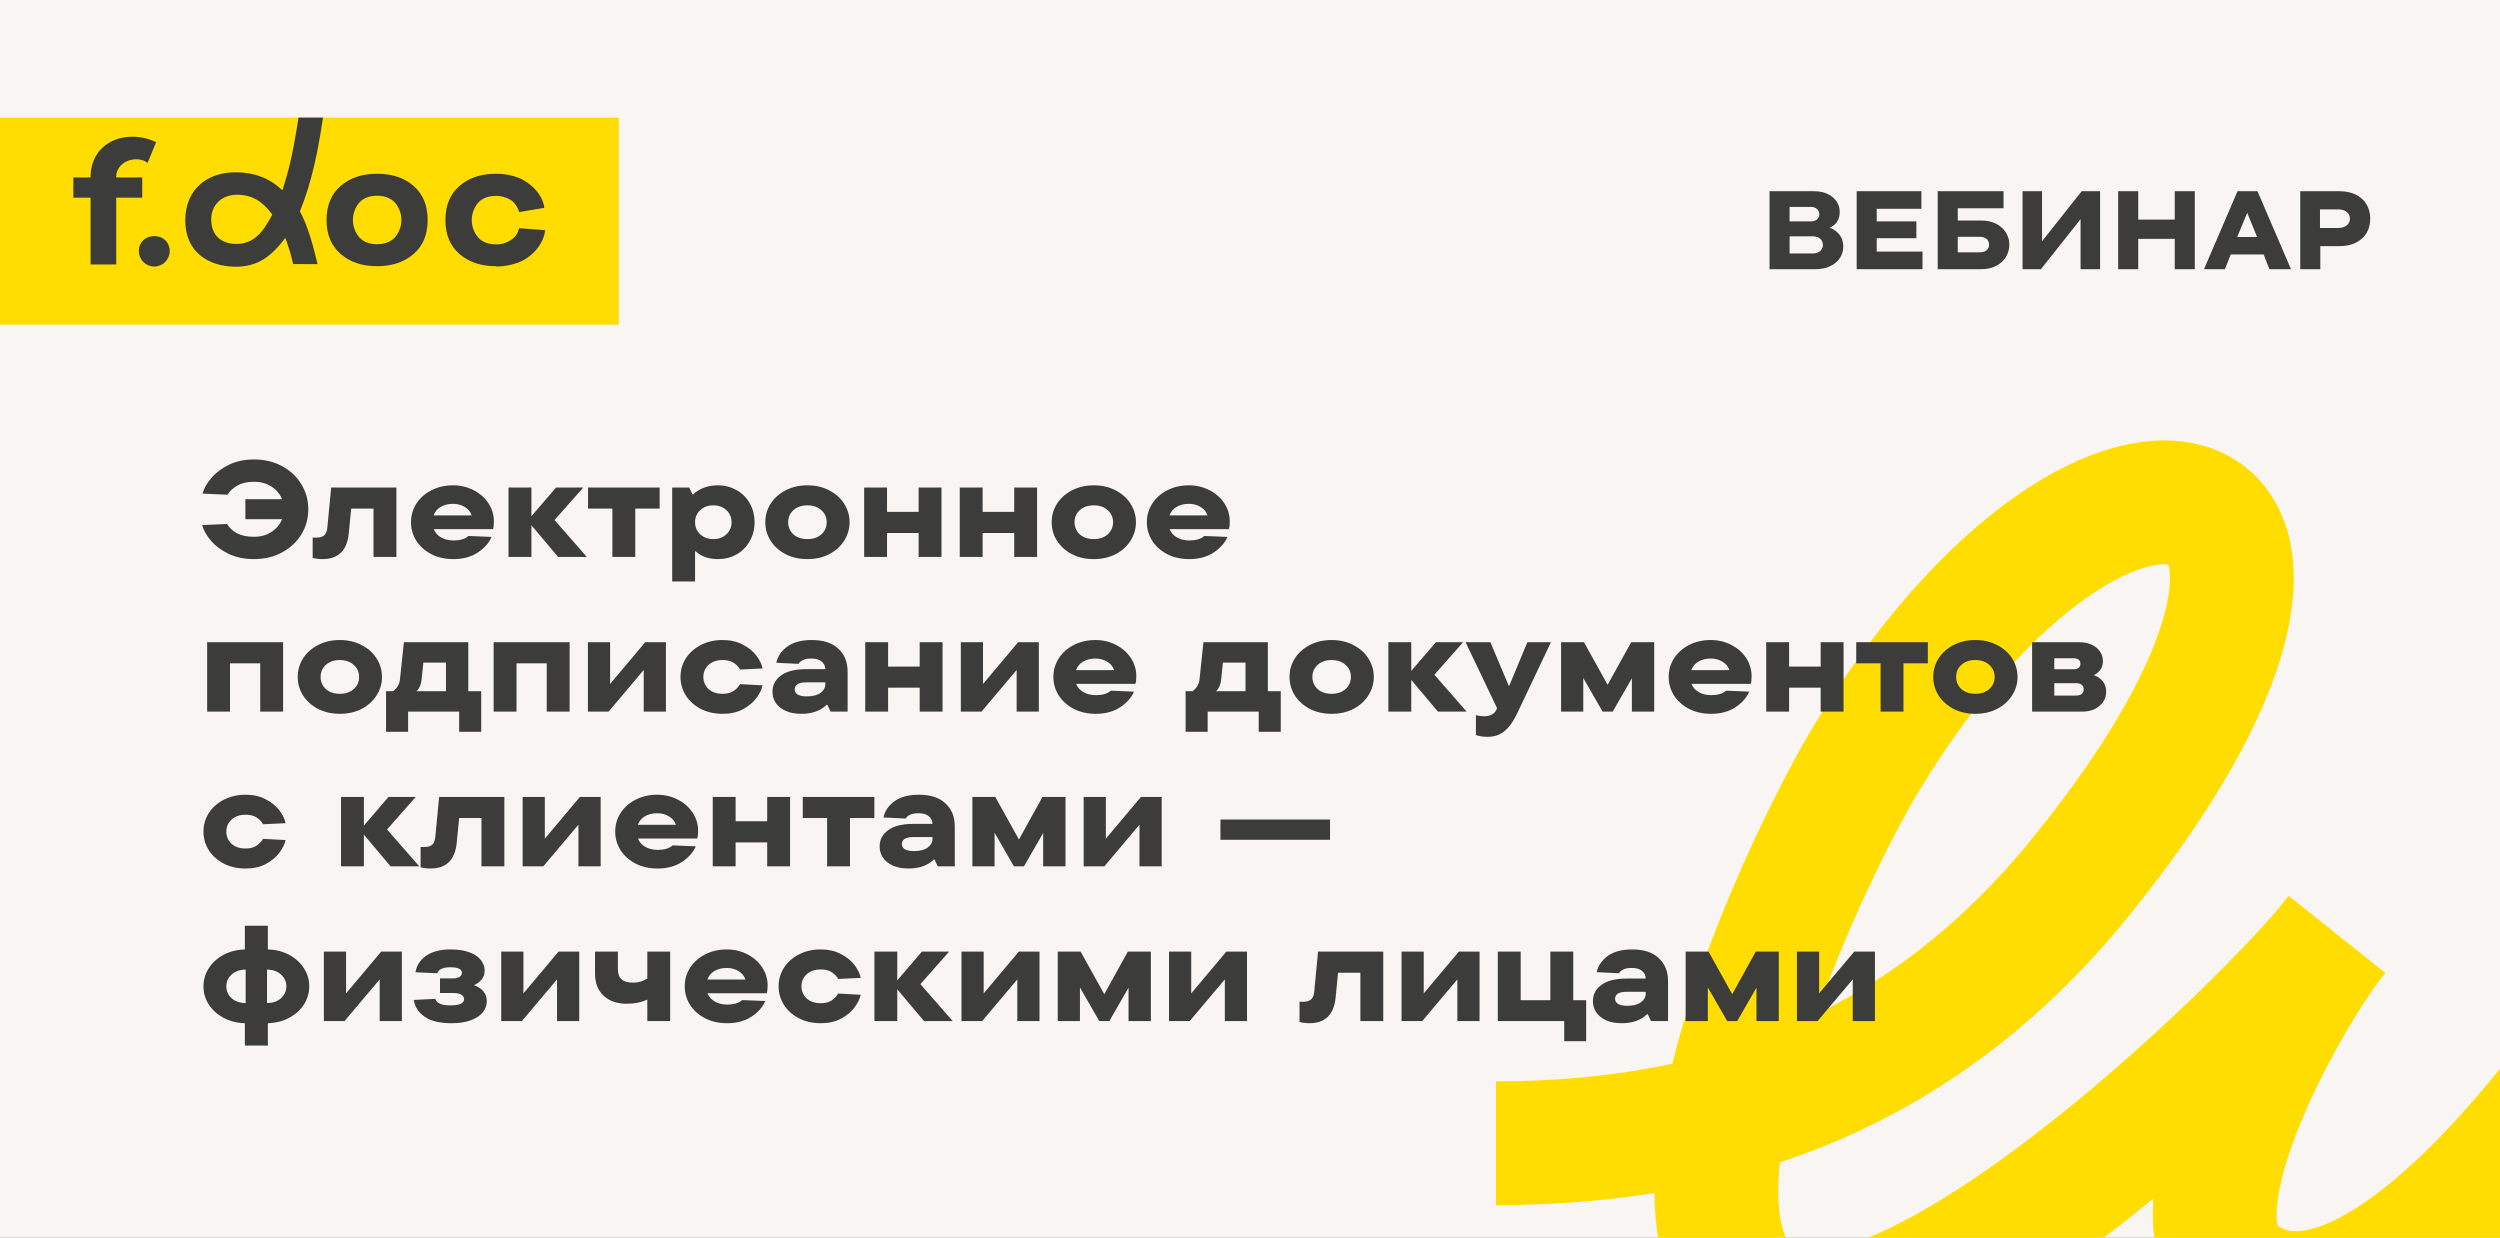 <svg width="808" height="400" viewBox="0 0 808 400" fill="none" xmlns="http://www.w3.org/2000/svg">
<rect x="0" y="0" width="808" height="400" fill="#808080" stroke="none"/>
<g clip-path="url(#clip0_12_104)">
<rect width="808" height="400" fill="#F9F5F2"/>
<g clip-path="url(#clip1_12_104)">
<path fill-rule="evenodd" clip-rule="evenodd" d="M0 38H200V104.923H0V38Z" fill="#FFDD00"/>
<path fill-rule="evenodd" clip-rule="evenodd" d="M44.871 81.134C44.871 82.462 45.397 83.735 46.332 84.674C47.267 85.613 48.536 86.141 49.858 86.141C51.181 86.141 52.45 85.613 53.385 84.674C54.32 83.735 54.846 82.462 54.846 81.134C54.846 78.318 52.779 76.308 49.858 76.308C46.938 76.308 44.871 78.318 44.871 81.134Z" fill="#3C3C3B"/>
<path fill-rule="evenodd" clip-rule="evenodd" d="M160.301 86.038C155.45 86.038 151.511 84.717 148.484 82.076C145.457 79.434 143.95 75.774 143.962 71.097C143.962 66.402 145.47 62.74 148.484 60.111C151.498 57.482 155.437 56.164 160.301 56.155C162.774 56.126 165.231 56.56 167.546 57.435C171.455 58.985 175.441 62.87 175.938 67.185L167.795 68.53C167.429 67.236 166.724 66.064 165.754 65.137C165.069 64.567 164.284 64.133 163.439 63.856C162.434 63.487 161.371 63.303 160.301 63.312C157.833 63.312 155.926 64.042 154.562 65.495C153.212 67.065 152.47 69.069 152.47 71.141C152.47 73.214 153.212 75.218 154.562 76.788C155.926 78.247 157.833 78.971 160.301 78.971C161.978 79.041 163.634 78.572 165.027 77.633C166.042 77.036 166.852 76.143 167.348 75.072L167.795 73.753L176.219 74.394C175.549 79.412 171.653 83.228 167.546 84.841C165.232 85.719 162.775 86.153 160.301 86.121V86.038Z" fill="#3C3C3B"/>
<path fill-rule="evenodd" clip-rule="evenodd" d="M121.883 78.926C124.332 78.926 126.246 78.198 127.623 76.743C128.98 75.177 129.727 73.172 129.727 71.097C129.727 69.021 128.98 67.016 127.623 65.45C126.233 63.995 124.32 63.267 121.883 63.267C119.422 63.267 117.515 63.997 116.144 65.45C114.798 67.021 114.059 69.025 114.059 71.097C114.059 73.168 114.798 75.172 116.144 76.743C117.515 78.202 119.422 78.926 121.883 78.926ZM121.883 86.038C117.037 86.038 113.1 84.717 110.073 82.075C107.046 79.434 105.536 75.774 105.545 71.097C105.545 66.402 107.054 62.74 110.073 60.111C113.091 57.482 117.028 56.163 121.883 56.155C126.739 56.155 130.674 57.474 133.688 60.111C136.702 62.749 138.214 66.41 138.222 71.097C138.222 75.791 136.711 79.451 133.688 82.075C130.665 84.7 126.73 86.021 121.883 86.038Z" fill="#3C3C3B"/>
<path fill-rule="evenodd" clip-rule="evenodd" d="M37.569 63.965V85.475H29.278V63.888H23.711V57.352H29.278V57.288C29.278 45.644 41.012 41.463 50.457 45.951L47.696 52.641C44.15 49.952 37.537 52.065 37.537 57.288V57.352H45.968V63.888H37.569V63.965Z" fill="#3C3C3B"/>
<path fill-rule="evenodd" clip-rule="evenodd" d="M94.748 85.34C94.103 82.472 93.25 79.654 92.197 76.909C87.867 82.722 83.269 86.345 75.827 86.198C67.268 86.032 59.839 81.435 59.883 71.167C59.928 60.899 67.249 55.611 76.279 55.688C82.077 55.739 87.038 57.461 91.266 61.507C93.945 53.3 94.933 47.622 96.496 38H104.385C102.86 48.428 100.839 58.761 96.929 68.305C99.48 72.972 101.317 79.675 102.637 85.379L94.799 85.34H94.748ZM88.007 69.336C85.291 65.706 82.185 63.018 76.79 62.934C71.745 62.877 68.148 66.187 68.27 71.186C68.391 76.186 71.592 78.772 76.203 78.836C81.828 78.945 85.01 75.219 88.007 69.33V69.336Z" fill="#3C3C3B"/>
</g>
<path d="M483.5 369.5C559.5 369.5 622.698 344.656 672.147 283.839C783 147.5 682.847 114.092 603.411 244.78C585.232 274.668 532.572 384.673 565.132 417.265C604.657 456.826 736.187 327.555 754.928 302.498C742.651 316.939 697.639 392.975 723.861 412.023C760.687 438.725 816.158 366.715 824.754 356.586" stroke="#FFDD00" stroke-width="40" stroke-miterlimit="10"/>
<path d="M591.32 73.608C592.52 73.968 593.552 74.676 594.416 75.732C595.304 76.788 595.748 78.12 595.748 79.728C595.748 81.048 595.388 82.26 594.668 83.364C593.948 84.468 592.904 85.356 591.536 86.028C590.192 86.676 588.596 87 586.748 87H571.916V61.8H586.28C587.984 61.8 589.46 62.1 590.708 62.7C591.956 63.3 592.916 64.104 593.588 65.112C594.26 66.12 594.596 67.224 594.596 68.424C594.596 69.792 594.296 70.896 593.696 71.736C593.096 72.576 592.304 73.2 591.32 73.608ZM578.396 66.876V71.556H585.308C586.124 71.556 586.772 71.34 587.252 70.908C587.756 70.452 588.008 69.888 588.008 69.216C588.008 68.568 587.756 68.016 587.252 67.56C586.772 67.104 586.124 66.876 585.308 66.876H578.396ZM585.776 81.924C586.808 81.924 587.624 81.672 588.224 81.168C588.848 80.64 589.16 79.968 589.16 79.152C589.16 78.312 588.86 77.64 588.26 77.136C587.66 76.632 586.832 76.38 585.776 76.38H578.396V81.924H585.776ZM606.556 76.992V81.312H621.352V87H600.076V61.8H620.992V67.488H606.556V71.556H619.372V76.992H606.556ZM640.344 71.268C642.168 71.268 643.764 71.616 645.132 72.312C646.5 73.008 647.556 73.956 648.3 75.156C649.044 76.332 649.416 77.628 649.416 79.044C649.416 80.508 649.044 81.852 648.3 83.076C647.556 84.276 646.5 85.236 645.132 85.956C643.764 86.652 642.168 87 640.344 87H626.268V61.8H647.544V67.308H632.748V71.268H640.344ZM639.624 81.564C640.704 81.564 641.508 81.348 642.036 80.916C642.588 80.46 642.864 79.836 642.864 79.044C642.864 78.252 642.588 77.64 642.036 77.208C641.508 76.752 640.704 76.524 639.624 76.524H632.748V81.564H639.624ZM659.989 77.964L672.805 61.8H678.745V87H672.445V70.836L659.629 87H653.689V61.8H659.989V77.964ZM702.88 70.98V61.8H709.36V87H702.88V77.208H691.072V87H684.592V61.8H691.072V70.98H702.88ZM740.45 87H733.466L731.63 82.248H720.974L719.102 87H712.334L723.17 61.8H729.614L740.45 87ZM729.506 76.596L726.302 68.784L723.062 76.596H729.506ZM756.115 61.8C758.155 61.8 759.919 62.172 761.407 62.916C762.919 63.66 764.071 64.704 764.863 66.048C765.655 67.392 766.051 68.94 766.051 70.692C766.051 72.444 765.655 73.992 764.863 75.336C764.071 76.656 762.919 77.688 761.407 78.432C759.919 79.176 758.155 79.548 756.115 79.548H749.923V87H743.443V61.8H756.115ZM755.611 73.68C756.835 73.68 757.783 73.404 758.455 72.852C759.151 72.3 759.499 71.568 759.499 70.656C759.499 69.744 759.151 69.024 758.455 68.496C757.783 67.944 756.835 67.668 755.611 67.668H749.815V73.68H755.611Z" fill="#3C3C3B"/>
<path d="M82.084 148.496C85.457 148.496 88.479 149.215 91.148 150.652C93.817 152.089 95.9 154.04 97.396 156.504C98.892 158.939 99.64 161.637 99.64 164.6C99.64 167.563 98.892 170.276 97.396 172.74C95.9 175.175 93.817 177.111 91.148 178.548C88.479 179.985 85.457 180.704 82.084 180.704C78.975 180.704 76.232 180.132 73.856 178.988C71.509 177.844 69.617 176.436 68.18 174.764C66.743 173.063 65.789 171.376 65.32 169.704L73.416 169.352C74.032 170.496 75.059 171.479 76.496 172.3C77.963 173.092 79.825 173.488 82.084 173.488C84.225 173.488 86.103 172.975 87.716 171.948C89.329 170.892 90.473 169.513 91.148 167.812H79.312V161.344H91.148C90.473 159.643 89.329 158.279 87.716 157.252C86.103 156.225 84.225 155.712 82.084 155.712C79.884 155.712 78.065 156.137 76.628 156.988C75.22 157.809 74.193 158.777 73.548 159.892L65.452 159.54C65.921 157.839 66.875 156.152 68.312 154.48C69.749 152.779 71.641 151.356 73.988 150.212C76.335 149.068 79.033 148.496 82.084 148.496ZM104.219 180.704C103.105 180.704 102.049 180.572 101.051 180.308V173.752H102.459C103.398 173.752 104.161 173.517 104.747 173.048C105.334 172.579 105.686 171.728 105.803 170.496L107.035 157.56H128.111V180H120.719V164.38H113.503L112.711 172.476C112.154 177.961 109.323 180.704 104.219 180.704ZM159.63 168.56C159.63 169.704 159.528 170.525 159.322 171.024H140.182C140.652 172.168 141.444 173.063 142.558 173.708C143.702 174.353 145.037 174.676 146.562 174.676C148.704 174.676 150.317 174.192 151.402 173.224L158.882 173.532C158.032 175.497 156.536 177.184 154.394 178.592C152.253 180 149.628 180.704 146.518 180.704C143.878 180.704 141.517 180.176 139.434 179.12C137.352 178.035 135.724 176.583 134.55 174.764C133.406 172.945 132.834 170.951 132.834 168.78C132.834 166.609 133.406 164.615 134.55 162.796C135.724 160.977 137.337 159.54 139.39 158.484C141.473 157.399 143.82 156.856 146.43 156.856C148.836 156.856 151.05 157.384 153.074 158.44C155.098 159.467 156.697 160.875 157.87 162.664C159.044 164.453 159.63 166.419 159.63 168.56ZM146.43 162.84C144.905 162.84 143.585 163.163 142.47 163.808C141.356 164.453 140.578 165.377 140.138 166.58H152.458C152.077 165.436 151.329 164.527 150.214 163.852C149.1 163.177 147.838 162.84 146.43 162.84ZM179.23 168.076L189.658 180H180.374L171.75 169.748V180H164.358V157.56H171.75V166.844L179.714 157.56H188.514L179.23 168.076ZM205.322 180H197.93V164.38H190.054V157.56H213.198V164.38H205.322V180ZM217.253 187.92V157.56H222.753L223.809 159.76H224.029C226.17 157.824 228.839 156.856 232.037 156.856C234.207 156.856 236.202 157.369 238.021 158.396C239.839 159.393 241.262 160.801 242.289 162.62C243.345 164.439 243.873 166.492 243.873 168.78C243.873 171.068 243.345 173.121 242.289 174.94C241.262 176.759 239.839 178.181 238.021 179.208C236.202 180.205 234.207 180.704 232.037 180.704C229.074 180.704 226.683 179.868 224.865 178.196H224.645V187.92H217.253ZM230.541 174.236C232.242 174.236 233.65 173.723 234.765 172.696C235.879 171.669 236.437 170.364 236.437 168.78C236.437 167.196 235.879 165.891 234.765 164.864C233.65 163.837 232.242 163.324 230.541 163.324C228.869 163.324 227.461 163.837 226.317 164.864C225.202 165.891 224.645 167.196 224.645 168.78C224.645 170.364 225.202 171.669 226.317 172.696C227.461 173.723 228.869 174.236 230.541 174.236ZM260.942 180.704C258.331 180.704 255.985 180.176 253.902 179.12C251.849 178.035 250.235 176.583 249.062 174.764C247.918 172.945 247.346 170.951 247.346 168.78C247.346 166.609 247.918 164.615 249.062 162.796C250.235 160.977 251.849 159.54 253.902 158.484C255.985 157.399 258.331 156.856 260.942 156.856C263.582 156.856 265.929 157.399 267.982 158.484C270.065 159.54 271.678 160.977 272.822 162.796C273.995 164.615 274.582 166.609 274.582 168.78C274.582 170.951 273.995 172.945 272.822 174.764C271.678 176.583 270.065 178.035 267.982 179.12C265.929 180.176 263.582 180.704 260.942 180.704ZM260.942 174.236C262.819 174.236 264.33 173.723 265.474 172.696C266.618 171.64 267.19 170.335 267.19 168.78C267.19 167.225 266.618 165.935 265.474 164.908C264.33 163.852 262.819 163.324 260.942 163.324C259.065 163.324 257.554 163.852 256.41 164.908C255.295 165.935 254.738 167.225 254.738 168.78C254.738 170.335 255.295 171.64 256.41 172.696C257.554 173.723 259.065 174.236 260.942 174.236ZM296.9 165.436V157.56H304.292V180H296.9V172.256H286.692V180H279.3V157.56H286.692V165.436H296.9ZM327.794 165.436V157.56H335.186V180H327.794V172.256H317.586V180H310.194V157.56H317.586V165.436H327.794ZM353.497 180.704C350.886 180.704 348.539 180.176 346.457 179.12C344.403 178.035 342.79 176.583 341.617 174.764C340.473 172.945 339.901 170.951 339.901 168.78C339.901 166.609 340.473 164.615 341.617 162.796C342.79 160.977 344.403 159.54 346.457 158.484C348.539 157.399 350.886 156.856 353.497 156.856C356.137 156.856 358.483 157.399 360.537 158.484C362.619 159.54 364.233 160.977 365.377 162.796C366.55 164.615 367.137 166.609 367.137 168.78C367.137 170.951 366.55 172.945 365.377 174.764C364.233 176.583 362.619 178.035 360.537 179.12C358.483 180.176 356.137 180.704 353.497 180.704ZM353.497 174.236C355.374 174.236 356.885 173.723 358.029 172.696C359.173 171.64 359.745 170.335 359.745 168.78C359.745 167.225 359.173 165.935 358.029 164.908C356.885 163.852 355.374 163.324 353.497 163.324C351.619 163.324 350.109 163.852 348.965 164.908C347.85 165.935 347.293 167.225 347.293 168.78C347.293 170.335 347.85 171.64 348.965 172.696C350.109 173.723 351.619 174.236 353.497 174.236ZM397.462 168.56C397.462 169.704 397.36 170.525 397.154 171.024H378.014C378.484 172.168 379.276 173.063 380.39 173.708C381.534 174.353 382.869 174.676 384.394 174.676C386.536 174.676 388.149 174.192 389.234 173.224L396.714 173.532C395.864 175.497 394.368 177.184 392.226 178.592C390.085 180 387.46 180.704 384.35 180.704C381.71 180.704 379.349 180.176 377.266 179.12C375.184 178.035 373.556 176.583 372.382 174.764C371.238 172.945 370.666 170.951 370.666 168.78C370.666 166.609 371.238 164.615 372.382 162.796C373.556 160.977 375.169 159.54 377.222 158.484C379.305 157.399 381.652 156.856 384.262 156.856C386.668 156.856 388.882 157.384 390.906 158.44C392.93 159.467 394.529 160.875 395.702 162.664C396.876 164.453 397.462 166.419 397.462 168.56ZM384.262 162.84C382.737 162.84 381.417 163.163 380.302 163.808C379.188 164.453 378.41 165.377 377.97 166.58H390.29C389.909 165.436 389.161 164.527 388.046 163.852C386.932 163.177 385.67 162.84 384.262 162.84ZM74.34 230H66.948V207.56H91.5V230H84.108V214.38H74.34V230ZM109.821 230.704C107.21 230.704 104.864 230.176 102.781 229.12C100.728 228.035 99.114 226.583 97.941 224.764C96.797 222.945 96.225 220.951 96.225 218.78C96.225 216.609 96.797 214.615 97.941 212.796C99.114 210.977 100.728 209.54 102.781 208.484C104.864 207.399 107.21 206.856 109.821 206.856C112.461 206.856 114.808 207.399 116.861 208.484C118.944 209.54 120.557 210.977 121.701 212.796C122.874 214.615 123.461 216.609 123.461 218.78C123.461 220.951 122.874 222.945 121.701 224.764C120.557 226.583 118.944 228.035 116.861 229.12C114.808 230.176 112.461 230.704 109.821 230.704ZM109.821 224.236C111.698 224.236 113.209 223.723 114.353 222.696C115.497 221.64 116.069 220.335 116.069 218.78C116.069 217.225 115.497 215.935 114.353 214.908C113.209 213.852 111.698 213.324 109.821 213.324C107.944 213.324 106.433 213.852 105.289 214.908C104.174 215.935 103.617 217.225 103.617 218.78C103.617 220.335 104.174 221.64 105.289 222.696C106.433 223.723 107.944 224.236 109.821 224.236ZM151.349 223.4H155.529V236.512H148.401V230H131.901V236.512H124.773V223.4H127.017C128.367 222.373 129.115 221.112 129.261 219.616L130.537 207.56H151.349V223.4ZM144.133 223.4V214.16H136.829L136.257 219.616C136.081 221.317 135.524 222.579 134.585 223.4H144.133ZM166.938 230H159.546V207.56H184.098V230H176.706V214.38H166.938V230ZM197.183 221.068L208.535 207.56H215.223V230H208.051V216.536L196.699 230H190.011V207.56H197.183V221.068ZM233.528 230.704C230.917 230.704 228.571 230.176 226.488 229.12C224.435 228.035 222.821 226.583 221.648 224.764C220.504 222.945 219.932 220.951 219.932 218.78C219.932 216.609 220.504 214.615 221.648 212.796C222.821 210.977 224.435 209.54 226.488 208.484C228.571 207.399 230.917 206.856 233.528 206.856C236.051 206.856 238.236 207.355 240.084 208.352C241.961 209.32 243.428 210.508 244.484 211.916C245.54 213.324 246.2 214.703 246.464 216.052L239.16 216.404C238.808 215.641 238.163 214.937 237.224 214.292C236.315 213.647 235.083 213.324 233.528 213.324C231.651 213.324 230.14 213.852 228.996 214.908C227.881 215.935 227.324 217.225 227.324 218.78C227.324 220.335 227.881 221.64 228.996 222.696C230.14 223.723 231.651 224.236 233.528 224.236C235.053 224.236 236.271 223.913 237.18 223.268C238.119 222.593 238.779 221.875 239.16 221.112L246.464 221.508C246.171 222.857 245.496 224.236 244.44 225.644C243.384 227.052 241.932 228.255 240.084 229.252C238.236 230.22 236.051 230.704 233.528 230.704ZM262.337 206.856C266.121 206.856 268.996 207.795 270.961 209.672C272.956 211.52 273.953 213.999 273.953 217.108V230H268.453L267.397 227.8H267.177C265.183 229.736 262.455 230.704 258.993 230.704C257.057 230.704 255.385 230.396 253.977 229.78C252.569 229.135 251.499 228.284 250.765 227.228C250.032 226.143 249.665 224.94 249.665 223.62C249.665 221.42 250.589 219.645 252.437 218.296C254.285 216.947 257.013 216.272 260.621 216.272H266.737C266.708 215.245 266.312 214.424 265.549 213.808C264.816 213.163 263.716 212.84 262.249 212.84C261.135 212.84 260.255 212.987 259.609 213.28C258.964 213.544 258.451 213.969 258.069 214.556L250.897 214.204C251.367 212.092 252.555 210.347 254.461 208.968C256.397 207.56 259.023 206.856 262.337 206.856ZM260.797 225.072C262.704 225.072 264.171 224.691 265.197 223.928C266.224 223.165 266.737 222.227 266.737 221.112V220.54H260.621C259.301 220.54 258.333 220.745 257.717 221.156C257.131 221.567 256.837 222.109 256.837 222.784C256.837 223.488 257.145 224.045 257.761 224.456C258.407 224.867 259.419 225.072 260.797 225.072ZM297.243 215.436V207.56H304.635V230H297.243V222.256H287.035V230H279.643V207.56H287.035V215.436H297.243ZM317.71 221.068L329.062 207.56H335.75V230H328.578V216.536L317.226 230H310.538V207.56H317.71V221.068ZM367.255 218.56C367.255 219.704 367.153 220.525 366.947 221.024H347.807C348.277 222.168 349.069 223.063 350.183 223.708C351.327 224.353 352.662 224.676 354.187 224.676C356.329 224.676 357.942 224.192 359.027 223.224L366.507 223.532C365.657 225.497 364.161 227.184 362.019 228.592C359.878 230 357.253 230.704 354.143 230.704C351.503 230.704 349.142 230.176 347.059 229.12C344.977 228.035 343.349 226.583 342.175 224.764C341.031 222.945 340.459 220.951 340.459 218.78C340.459 216.609 341.031 214.615 342.175 212.796C343.349 210.977 344.962 209.54 347.015 208.484C349.098 207.399 351.445 206.856 354.055 206.856C356.461 206.856 358.675 207.384 360.699 208.44C362.723 209.467 364.322 210.875 365.495 212.664C366.669 214.453 367.255 216.419 367.255 218.56ZM354.055 212.84C352.53 212.84 351.21 213.163 350.095 213.808C348.981 214.453 348.203 215.377 347.763 216.58H360.083C359.702 215.436 358.954 214.527 357.839 213.852C356.725 213.177 355.463 212.84 354.055 212.84ZM409.763 223.4H413.943V236.512H406.815V230H390.315V236.512H383.187V223.4H385.431C386.781 222.373 387.529 221.112 387.675 219.616L388.951 207.56H409.763V223.4ZM402.547 223.4V214.16H395.243L394.671 219.616C394.495 221.317 393.938 222.579 392.999 223.4H402.547ZM430.368 230.704C427.757 230.704 425.41 230.176 423.328 229.12C421.274 228.035 419.661 226.583 418.488 224.764C417.344 222.945 416.772 220.951 416.772 218.78C416.772 216.609 417.344 214.615 418.488 212.796C419.661 210.977 421.274 209.54 423.328 208.484C425.41 207.399 427.757 206.856 430.368 206.856C433.008 206.856 435.354 207.399 437.408 208.484C439.49 209.54 441.104 210.977 442.248 212.796C443.421 214.615 444.008 216.609 444.008 218.78C444.008 220.951 443.421 222.945 442.248 224.764C441.104 226.583 439.49 228.035 437.408 229.12C435.354 230.176 433.008 230.704 430.368 230.704ZM430.368 224.236C432.245 224.236 433.756 223.723 434.9 222.696C436.044 221.64 436.616 220.335 436.616 218.78C436.616 217.225 436.044 215.935 434.9 214.908C433.756 213.852 432.245 213.324 430.368 213.324C428.49 213.324 426.98 213.852 425.836 214.908C424.721 215.935 424.164 217.225 424.164 218.78C424.164 220.335 424.721 221.64 425.836 222.696C426.98 223.723 428.49 224.236 430.368 224.236ZM463.597 218.076L474.025 230H464.741L456.117 219.748V230H448.725V207.56H456.117V216.844L464.081 207.56H472.881L463.597 218.076ZM493.649 207.56H501.261L490.305 230.66C489.073 233.241 487.709 235.133 486.213 236.336C484.747 237.539 482.943 238.14 480.801 238.14C479.335 238.14 478.073 237.949 477.017 237.568V231.144C477.868 231.379 478.777 231.496 479.745 231.496C480.713 231.496 481.549 231.291 482.253 230.88C482.957 230.499 483.456 229.912 483.749 229.12L483.837 228.856L473.673 207.56H481.681L487.709 221.816L493.649 207.56ZM519.59 221.332L527.202 207.56H534.638V230H527.422V219.22L521.218 230H517.962L511.714 219.132V230H504.542V207.56H511.934L519.59 221.332ZM566.115 218.56C566.115 219.704 566.012 220.525 565.807 221.024H546.667C547.136 222.168 547.928 223.063 549.043 223.708C550.187 224.353 551.521 224.676 553.047 224.676C555.188 224.676 556.801 224.192 557.887 223.224L565.367 223.532C564.516 225.497 563.02 227.184 560.879 228.592C558.737 230 556.112 230.704 553.003 230.704C550.363 230.704 548.001 230.176 545.919 229.12C543.836 228.035 542.208 226.583 541.035 224.764C539.891 222.945 539.319 220.951 539.319 218.78C539.319 216.609 539.891 214.615 541.035 212.796C542.208 210.977 543.821 209.54 545.875 208.484C547.957 207.399 550.304 206.856 552.915 206.856C555.32 206.856 557.535 207.384 559.559 208.44C561.583 209.467 563.181 210.875 564.355 212.664C565.528 214.453 566.115 216.419 566.115 218.56ZM552.915 212.84C551.389 212.84 550.069 213.163 548.955 213.808C547.84 214.453 547.063 215.377 546.623 216.58H558.943C558.561 215.436 557.813 214.527 556.699 213.852C555.584 213.177 554.323 212.84 552.915 212.84ZM588.443 215.436V207.56H595.835V230H588.443V222.256H578.235V230H570.843V207.56H578.235V215.436H588.443ZM615.201 230H607.809V214.38H599.933V207.56H623.077V214.38H615.201V230ZM638.422 230.704C635.812 230.704 633.465 230.176 631.382 229.12C629.329 228.035 627.716 226.583 626.542 224.764C625.398 222.945 624.826 220.951 624.826 218.78C624.826 216.609 625.398 214.615 626.542 212.796C627.716 210.977 629.329 209.54 631.382 208.484C633.465 207.399 635.812 206.856 638.422 206.856C641.062 206.856 643.409 207.399 645.462 208.484C647.545 209.54 649.158 210.977 650.302 212.796C651.476 214.615 652.062 216.609 652.062 218.78C652.062 220.951 651.476 222.945 650.302 224.764C649.158 226.583 647.545 228.035 645.462 229.12C643.409 230.176 641.062 230.704 638.422 230.704ZM638.422 224.236C640.3 224.236 641.81 223.723 642.954 222.696C644.098 221.64 644.67 220.335 644.67 218.78C644.67 217.225 644.098 215.935 642.954 214.908C641.81 213.852 640.3 213.324 638.422 213.324C636.545 213.324 635.034 213.852 633.89 214.908C632.776 215.935 632.218 217.225 632.218 218.78C632.218 220.335 632.776 221.64 633.89 222.696C635.034 223.723 636.545 224.236 638.422 224.236ZM676.712 218.208C677.827 218.56 678.765 219.191 679.528 220.1C680.32 221.009 680.716 222.168 680.716 223.576C680.716 224.779 680.393 225.864 679.748 226.832C679.103 227.8 678.193 228.577 677.02 229.164C675.847 229.721 674.468 230 672.884 230H656.78V207.56H672.048C673.573 207.56 674.908 207.839 676.052 208.396C677.225 208.924 678.12 209.657 678.736 210.596C679.352 211.535 679.66 212.561 679.66 213.676C679.66 214.791 679.381 215.729 678.824 216.492C678.267 217.255 677.563 217.827 676.712 218.208ZM663.952 212.752V216.316H670.2C670.904 216.316 671.447 216.155 671.828 215.832C672.209 215.48 672.4 215.04 672.4 214.512C672.4 213.984 672.209 213.559 671.828 213.236C671.447 212.913 670.904 212.752 670.2 212.752H663.952ZM671.036 224.808C671.799 224.808 672.385 224.632 672.796 224.28C673.236 223.928 673.456 223.444 673.456 222.828C673.456 222.183 673.236 221.684 672.796 221.332C672.385 220.98 671.799 220.804 671.036 220.804H663.952V224.808H671.036ZM79.356 280.704C76.745 280.704 74.399 280.176 72.316 279.12C70.263 278.035 68.649 276.583 67.476 274.764C66.332 272.945 65.76 270.951 65.76 268.78C65.76 266.609 66.332 264.615 67.476 262.796C68.649 260.977 70.263 259.54 72.316 258.484C74.399 257.399 76.745 256.856 79.356 256.856C81.879 256.856 84.064 257.355 85.912 258.352C87.789 259.32 89.256 260.508 90.312 261.916C91.368 263.324 92.028 264.703 92.292 266.052L84.988 266.404C84.636 265.641 83.991 264.937 83.052 264.292C82.143 263.647 80.911 263.324 79.356 263.324C77.479 263.324 75.968 263.852 74.824 264.908C73.709 265.935 73.152 267.225 73.152 268.78C73.152 270.335 73.709 271.64 74.824 272.696C75.968 273.723 77.479 274.236 79.356 274.236C80.881 274.236 82.099 273.913 83.008 273.268C83.947 272.593 84.607 271.875 84.988 271.112L92.292 271.508C91.999 272.857 91.324 274.236 90.268 275.644C89.212 277.052 87.76 278.255 85.912 279.252C84.064 280.22 81.879 280.704 79.356 280.704ZM125.09 268.076L135.518 280H126.234L117.61 269.748V280H110.218V257.56H117.61V266.844L125.574 257.56H134.374L125.09 268.076ZM139.11 280.704C137.995 280.704 136.939 280.572 135.942 280.308V273.752H137.35C138.289 273.752 139.051 273.517 139.638 273.048C140.225 272.579 140.577 271.728 140.694 270.496L141.926 257.56H163.002V280H155.61V264.38H148.394L147.602 272.476C147.045 277.961 144.214 280.704 139.11 280.704ZM176.085 271.068L187.437 257.56H194.125V280H186.953V266.536L175.601 280H168.913V257.56H176.085V271.068ZM225.63 268.56C225.63 269.704 225.528 270.525 225.322 271.024H206.182C206.652 272.168 207.444 273.063 208.558 273.708C209.702 274.353 211.037 274.676 212.562 274.676C214.704 274.676 216.317 274.192 217.402 273.224L224.882 273.532C224.032 275.497 222.536 277.184 220.394 278.592C218.253 280 215.628 280.704 212.518 280.704C209.878 280.704 207.517 280.176 205.434 279.12C203.352 278.035 201.724 276.583 200.55 274.764C199.406 272.945 198.834 270.951 198.834 268.78C198.834 266.609 199.406 264.615 200.55 262.796C201.724 260.977 203.337 259.54 205.39 258.484C207.473 257.399 209.82 256.856 212.43 256.856C214.836 256.856 217.05 257.384 219.074 258.44C221.098 259.467 222.697 260.875 223.87 262.664C225.044 264.453 225.63 266.419 225.63 268.56ZM212.43 262.84C210.905 262.84 209.585 263.163 208.47 263.808C207.356 264.453 206.578 265.377 206.138 266.58H218.458C218.077 265.436 217.329 264.527 216.214 263.852C215.1 263.177 213.838 262.84 212.43 262.84ZM247.958 265.436V257.56H255.35V280H247.958V272.256H237.75V280H230.358V257.56H237.75V265.436H247.958ZM274.717 280H267.325V264.38H259.449V257.56H282.593V264.38H274.717V280ZM296.97 256.856C300.754 256.856 303.629 257.795 305.594 259.672C307.589 261.52 308.586 263.999 308.586 267.108V280H303.086L302.03 277.8H301.81C299.815 279.736 297.087 280.704 293.626 280.704C291.69 280.704 290.018 280.396 288.61 279.78C287.202 279.135 286.131 278.284 285.398 277.228C284.665 276.143 284.298 274.94 284.298 273.62C284.298 271.42 285.222 269.645 287.07 268.296C288.918 266.947 291.646 266.272 295.254 266.272H301.37C301.341 265.245 300.945 264.424 300.182 263.808C299.449 263.163 298.349 262.84 296.882 262.84C295.767 262.84 294.887 262.987 294.242 263.28C293.597 263.544 293.083 263.969 292.702 264.556L285.53 264.204C285.999 262.092 287.187 260.347 289.094 258.968C291.03 257.56 293.655 256.856 296.97 256.856ZM295.43 275.072C297.337 275.072 298.803 274.691 299.83 273.928C300.857 273.165 301.37 272.227 301.37 271.112V270.54H295.254C293.934 270.54 292.966 270.745 292.35 271.156C291.763 271.567 291.47 272.109 291.47 272.784C291.47 273.488 291.778 274.045 292.394 274.456C293.039 274.867 294.051 275.072 295.43 275.072ZM329.324 271.332L336.936 257.56H344.372V280H337.156V269.22L330.952 280H327.696L321.448 269.132V280H314.276V257.56H321.668L329.324 271.332ZM357.413 271.068L368.765 257.56H375.453V280H368.281V266.536L356.929 280H350.241V257.56H357.413V271.068ZM429.867 271.42H394.447V264.864H429.867V271.42ZM99.948 318.78C99.948 320.863 99.391 322.799 98.276 324.588C97.161 326.348 95.592 327.785 93.568 328.9C91.544 330.015 89.212 330.616 86.572 330.704V337.92H79.136V330.704C76.496 330.616 74.164 330.015 72.14 328.9C70.116 327.785 68.547 326.348 67.432 324.588C66.317 322.799 65.76 320.863 65.76 318.78C65.76 316.697 66.317 314.776 67.432 313.016C68.547 311.227 70.116 309.775 72.14 308.66C74.164 307.545 76.496 306.944 79.136 306.856V299.2H86.572V306.856C89.212 306.944 91.544 307.545 93.568 308.66C95.592 309.775 97.161 311.227 98.276 313.016C99.391 314.776 99.948 316.697 99.948 318.78ZM73.152 318.78C73.152 320.276 73.709 321.552 74.824 322.608C75.968 323.635 77.493 324.163 79.4 324.192V313.368C77.493 313.397 75.968 313.94 74.824 314.996C73.709 316.023 73.152 317.284 73.152 318.78ZM86.308 324.192C88.215 324.163 89.725 323.635 90.84 322.608C91.984 321.552 92.556 320.276 92.556 318.78C92.556 317.284 91.984 316.023 90.84 314.996C89.725 313.94 88.215 313.397 86.308 313.368V324.192ZM111.847 321.068L123.199 307.56H129.887V330H122.715V316.536L111.363 330H104.675V307.56H111.847V321.068ZM153.164 318.428C154.425 318.809 155.437 319.455 156.2 320.364C156.963 321.273 157.344 322.344 157.344 323.576C157.344 324.837 156.933 326.011 156.112 327.096C155.32 328.152 154.059 329.017 152.328 329.692C150.627 330.367 148.5 330.704 145.948 330.704C142.164 330.704 139.275 330.015 137.28 328.636C135.285 327.257 134.097 325.439 133.716 323.18L140.712 322.828C141.064 324.236 142.677 324.94 145.552 324.94C148.515 324.94 149.996 324.28 149.996 322.96C149.996 322.344 149.703 321.86 149.116 321.508C148.559 321.127 147.649 320.936 146.388 320.936H142.208V316.228H146.3C147.268 316.228 148.001 316.067 148.5 315.744C149.028 315.392 149.292 314.952 149.292 314.424C149.292 313.221 148.045 312.62 145.552 312.62C143.235 312.62 141.812 313.265 141.284 314.556L134.288 314.248C134.611 312.107 135.725 310.347 137.632 308.968C139.568 307.56 142.252 306.856 145.684 306.856C148.119 306.856 150.157 307.179 151.8 307.824C153.443 308.44 154.66 309.276 155.452 310.332C156.244 311.359 156.64 312.473 156.64 313.676C156.64 314.849 156.303 315.832 155.628 316.624C154.983 317.387 154.161 317.988 153.164 318.428ZM169.167 321.068L180.519 307.56H187.207V330H180.035V316.536L168.683 330H161.995V307.56H169.167V321.068ZM209.208 307.56H216.6V330H209.208V323.048C207.331 323.957 205.116 324.412 202.564 324.412C199.426 324.412 196.932 323.547 195.084 321.816C193.236 320.056 192.312 317.695 192.312 314.732V307.56H199.704V313.236C199.704 314.732 200.1 315.832 200.892 316.536C201.684 317.24 202.96 317.592 204.72 317.592C206.304 317.592 207.8 317.152 209.208 316.272V307.56ZM248.103 318.56C248.103 319.704 248 320.525 247.795 321.024H228.655C229.124 322.168 229.916 323.063 231.031 323.708C232.175 324.353 233.51 324.676 235.035 324.676C237.176 324.676 238.79 324.192 239.875 323.224L247.355 323.532C246.504 325.497 245.008 327.184 242.867 328.592C240.726 330 238.1 330.704 234.991 330.704C232.351 330.704 229.99 330.176 227.907 329.12C225.824 328.035 224.196 326.583 223.023 324.764C221.879 322.945 221.307 320.951 221.307 318.78C221.307 316.609 221.879 314.615 223.023 312.796C224.196 310.977 225.81 309.54 227.863 308.484C229.946 307.399 232.292 306.856 234.903 306.856C237.308 306.856 239.523 307.384 241.547 308.44C243.571 309.467 245.17 310.875 246.343 312.664C247.516 314.453 248.103 316.419 248.103 318.56ZM234.903 312.84C233.378 312.84 232.058 313.163 230.943 313.808C229.828 314.453 229.051 315.377 228.611 316.58H240.931C240.55 315.436 239.802 314.527 238.687 313.852C237.572 313.177 236.311 312.84 234.903 312.84ZM265.239 330.704C262.628 330.704 260.281 330.176 258.199 329.12C256.145 328.035 254.532 326.583 253.359 324.764C252.215 322.945 251.643 320.951 251.643 318.78C251.643 316.609 252.215 314.615 253.359 312.796C254.532 310.977 256.145 309.54 258.199 308.484C260.281 307.399 262.628 306.856 265.239 306.856C267.761 306.856 269.947 307.355 271.795 308.352C273.672 309.32 275.139 310.508 276.195 311.916C277.251 313.324 277.911 314.703 278.175 316.052L270.871 316.404C270.519 315.641 269.873 314.937 268.935 314.292C268.025 313.647 266.793 313.324 265.239 313.324C263.361 313.324 261.851 313.852 260.707 314.908C259.592 315.935 259.035 317.225 259.035 318.78C259.035 320.335 259.592 321.64 260.707 322.696C261.851 323.723 263.361 324.236 265.239 324.236C266.764 324.236 267.981 323.913 268.891 323.268C269.829 322.593 270.489 321.875 270.871 321.112L278.175 321.508C277.881 322.857 277.207 324.236 276.151 325.644C275.095 327.052 273.643 328.255 271.795 329.252C269.947 330.22 267.761 330.704 265.239 330.704ZM297.48 318.076L307.908 330H298.624L290 319.748V330H282.608V307.56H290V316.844L297.964 307.56H306.764L297.48 318.076ZM317.925 321.068L329.277 307.56H335.965V330H328.793V316.536L317.441 330H310.753V307.56H317.925V321.068ZM356.91 321.332L364.522 307.56H371.958V330H364.742V319.22L358.538 330H355.282L349.034 319.132V330H341.862V307.56H349.254L356.91 321.332ZM384.999 321.068L396.351 307.56H403.039V330H395.867V316.536L384.515 330H377.827V307.56H384.999V321.068ZM423.176 330.704C422.062 330.704 421.006 330.572 420.008 330.308V323.752H421.416C422.355 323.752 423.118 323.517 423.704 323.048C424.291 322.579 424.643 321.728 424.76 320.496L425.992 307.56H447.068V330H439.676V314.38H432.46L431.668 322.476C431.111 327.961 428.28 330.704 423.176 330.704ZM460.151 321.068L471.503 307.56H478.191V330H471.019V316.536L459.667 330H452.979V307.56H460.151V321.068ZM512.645 336.512H505.561V330H484.089V307.56H491.481V323.268H501.073V307.56H508.465V323.268H512.645V336.512ZM527.497 306.856C531.281 306.856 534.156 307.795 536.121 309.672C538.116 311.52 539.113 313.999 539.113 317.108V330H533.613L532.557 327.8H532.337C530.343 329.736 527.615 330.704 524.153 330.704C522.217 330.704 520.545 330.396 519.137 329.78C517.729 329.135 516.659 328.284 515.925 327.228C515.192 326.143 514.825 324.94 514.825 323.62C514.825 321.42 515.749 319.645 517.597 318.296C519.445 316.947 522.173 316.272 525.781 316.272H531.897C531.868 315.245 531.472 314.424 530.709 313.808C529.976 313.163 528.876 312.84 527.409 312.84C526.295 312.84 525.415 312.987 524.769 313.28C524.124 313.544 523.611 313.969 523.229 314.556L516.057 314.204C516.527 312.092 517.715 310.347 519.621 308.968C521.557 307.56 524.183 306.856 527.497 306.856ZM525.957 325.072C527.864 325.072 529.331 324.691 530.357 323.928C531.384 323.165 531.897 322.227 531.897 321.112V320.54H525.781C524.461 320.54 523.493 320.745 522.877 321.156C522.291 321.567 521.997 322.109 521.997 322.784C521.997 323.488 522.305 324.045 522.921 324.456C523.567 324.867 524.579 325.072 525.957 325.072ZM559.851 321.332L567.463 307.56H574.899V330H567.683V319.22L561.479 330H558.223L551.975 319.132V330H544.803V307.56H552.195L559.851 321.332ZM587.94 321.068L599.292 307.56H605.98V330H598.808V316.536L587.456 330H580.768V307.56H587.94V321.068Z" fill="#3C3C3B"/>
</g>
<defs>
<clipPath id="clip0_12_104">
<rect width="808" height="400" fill="white"/>
</clipPath>
<clipPath id="clip1_12_104">
<rect width="200" height="66.923" fill="white" transform="translate(0 38)"/>
</clipPath>
</defs>
</svg>
